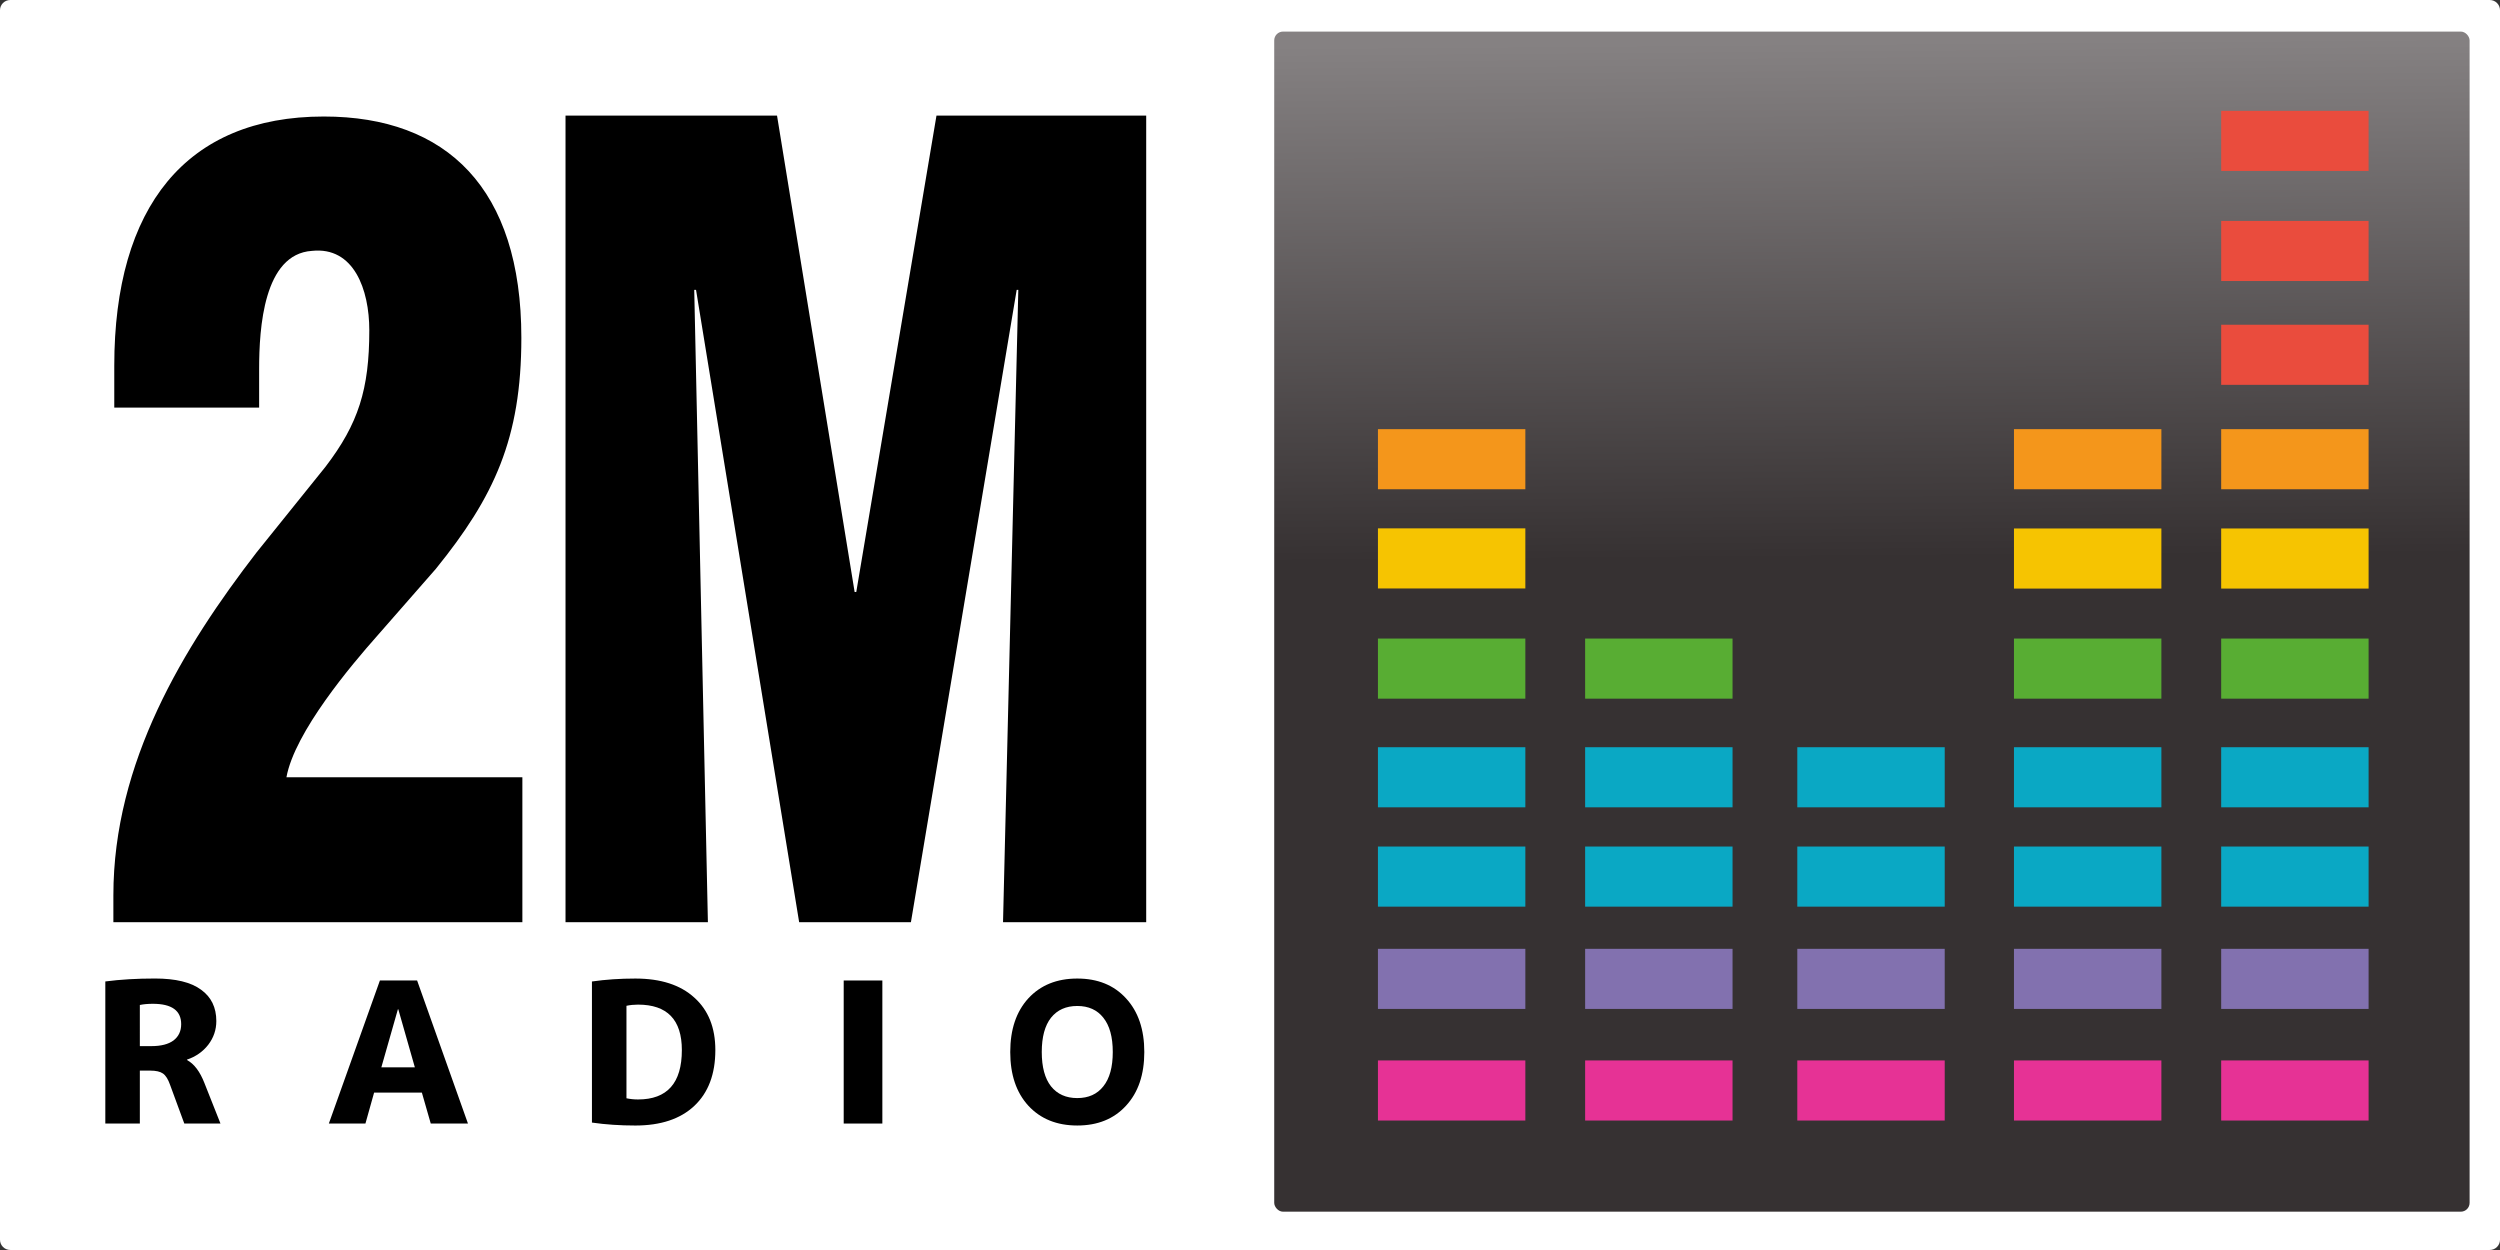 <svg width="211.67mm" height="105.84mm" version="1.1" viewBox="0 0 211.67 105.84" xmlns="http://www.w3.org/2000/svg" xmlns:xlink="http://www.w3.org/1999/xlink">
 <rect x="0" y="0" width="211.67" height="105.84" fill="#333333" stroke="none"/>
 <defs>
  <linearGradient id="a" x1="65.277" x2="65.006" y1="155.9" y2="121.15" gradientTransform="matrix(1.275 0 0 1.259 -56.187 -53.077)" gradientUnits="userSpaceOnUse">
   <stop stop-color="#363132" offset="0"/>
   <stop stop-color="#858182" offset="1"/>
  </linearGradient>
 </defs>
 <g transform="translate(128.89 -95.915)">
  <path d="m-128.02 95.915h209.93c0.482 0 0.871 0.388 0.871 0.871v104.09c0 0.482-0.388 0.871-0.871 0.871h-209.93c-0.482 0-0.871-0.388-0.871-0.871v-104.09c0-0.482 0.388-0.871 0.871-0.871z" fill="#fff" fill-rule="evenodd"/>
  <g transform="matrix(.404 0 0 .383 -490.18 -79.014)" style="font-feature-settings:normal;font-variant-caps:normal;font-variant-ligatures:normal;font-variant-numeric:normal" aria-label="RADIO">
   <g stroke-width=".62">
    <path d="m923.59 693.41v11.697h-7.235v-31.408q4.722-0.65 10.397-0.65 6.498 0 9.661 2.469 3.206 2.426 3.206 6.931 0 2.902-1.69 5.242-1.69 2.296-4.462 3.292v0.087q2.253 1.256 3.682 5.155l3.336 8.881h-7.581l-2.989-8.578q-0.606-1.819-1.473-2.469-0.866-0.65-2.686-0.65zm0-5.415h2.426q3.033 0 4.635-1.256 1.603-1.3 1.603-3.596 0-4.505-5.935-4.505-1.56 0-2.729 0.26z"/>
    <path d="m963.2 705.11 10.7-31.624h7.798l10.657 31.624h-7.798l-1.863-6.845h-10.007l-1.819 6.845zm11.004-12.433h7.018l-3.466-12.823h-0.087z"/>
    <path d="m1044.2 688.87q0 7.971-4.419 12.346-4.375 4.332-12.346 4.332-4.809 0-9.097-0.65v-31.191q4.289-0.65 9.097-0.65 7.971 0 12.346 4.202 4.419 4.159 4.419 11.61zm-7.018 0q0-10.05-9.184-10.05-1.256 0-2.426 0.26v20.447q1.17 0.26 2.426 0.26 9.184 0 9.184-10.917z"/>
    <path d="m1071.1 705.11v-31.624h8.101v31.624z"/>
   </g>
   <path d="m1109.8 677.43q3.835-4.375 10.251-4.375 6.417 0 10.213 4.375 3.835 4.375 3.835 11.87 0 7.495-3.835 11.87-3.797 4.375-10.213 4.375-6.417 0-10.251-4.375-3.797-4.375-3.797-11.87 0-7.495 3.797-11.87zm4.746 19.451q1.974 2.599 5.505 2.599 3.531 0 5.467-2.599 1.974-2.599 1.974-7.581t-1.974-7.581q-1.936-2.599-5.467-2.599-3.531 0-5.505 2.599-1.936 2.599-1.936 7.581t1.936 7.581z" stroke-width=".581"/>
  </g>
  <path d="m-106.95 130.43v-3.277c0-3.458 0.382-9.731 4.473-9.997 3.544-0.375 4.855 3.264 4.855 6.721 0 5.004-0.926 7.917-3.707 11.556l-5.855 7.276c-6.164 8.003-12.107 17.733-12.107 29.012v2.273h34.629v-12.268h-19.976c0.693-3.833 5.546-9.562 7.635-11.919l5.017-5.731c4.928-6.092 7.238-11.013 7.238-19.559 0-12.644-6.311-18.737-16.727-18.737-11.651 0-17.74 7.64-17.74 21.105v3.543h12.266m37.995 43.568-1.157-53.54h0.152l8.731 53.54h9.463l8.955-53.54h0.138l-1.294 53.54h12.122v-68.292h-17.757l-6.791 40.336h-0.138l-6.571-40.336h-17.908v68.292h12.054" stroke-width=".861"/>
  <rect x="-21.004" y="98.589" width="101.21" height="99.917" rx=".747" fill="url(#a)" fill-rule="evenodd"/>
  <g fill="#ea4c3d">
   <path d="m59.173 105.3h12.481v5.089h-12.481z"/>
   <path d="m59.173 114.62h12.481v5.089h-12.481z"/>
   <path d="m59.173 123.41h12.481v5.089h-12.481z"/>
  </g>
  <path d="m59.173 132.25h12.481v5.089h-12.481z" fill="#f4961b"/>
  <path d="m59.173 140.66h12.481v5.089h-12.481z" fill="#f6c401"/>
  <path d="m59.173 149.98h12.481v5.089h-12.481z" fill="#58ad33"/>
  <path d="m59.173 159.18h12.481v5.089h-12.481z" fill="#0aa8c4"/>
  <path d="m59.173 167.59h12.481v5.089h-12.481z" fill="#0aa8c4"/>
  <path d="m59.173 176.25h12.481v5.089h-12.481z" fill="#8271af"/>
  <g fill="#e63295">
   <path d="m59.173 185.7h12.481v5.089h-12.481z"/>
   <path d="m41.629 185.7h12.481v5.089h-12.481z"/>
   <path d="m23.284 185.7h12.481v5.089h-12.481z"/>
   <path d="m5.32 185.7h12.481v5.089h-12.481z"/>
   <path d="m-12.223 185.7h12.481v5.089h-12.481z"/>
  </g>
  <path d="m-12.223 176.25h12.481v5.089h-12.481z" fill="#8271af"/>
  <path d="m-12.223 167.59h12.481v5.089h-12.481z" fill="#0aa8c4"/>
  <path d="m-12.223 159.18h12.481v5.089h-12.481z" fill="#0aa8c4"/>
  <path d="m-12.223 149.98h12.481v5.089h-12.481z" fill="#58ad33"/>
  <path d="m-12.223 140.65h12.481v5.089h-12.481z" fill="#f6c401"/>
  <path d="m-12.223 132.25h12.481v5.089h-12.481z" fill="#f4961b"/>
  <g fill="#8271af">
   <path d="m41.629 176.25h12.481v5.089h-12.481z"/>
   <path d="m23.284 176.25h12.481v5.089h-12.481z"/>
   <path d="m5.32 176.25h12.481v5.089h-12.481z"/>
  </g>
  <g fill="#0aa8c4">
   <path d="m41.629 167.59h12.481v5.089h-12.481z"/>
   <path d="m23.284 167.59h12.481v5.089h-12.481z"/>
   <path d="m5.32 167.59h12.481v5.089h-12.481z"/>
   <path d="m41.629 159.18h12.481v5.089h-12.481z"/>
   <path d="m23.284 159.18h12.481v5.089h-12.481z"/>
   <path d="m5.32 159.18h12.481v5.089h-12.481z"/>
  </g>
  <path d="m41.629 149.98h12.481v5.089h-12.481z" fill="#58ad33"/>
  <path d="m5.32 149.98h12.481v5.089h-12.481z" fill="#58ad33"/>
  <path d="m41.629 140.66h12.481v5.089h-12.481z" fill="#f6c401"/>
  <path d="m41.629 132.25h12.481v5.089h-12.481z" fill="#f4961b"/>
 </g>
</svg>
